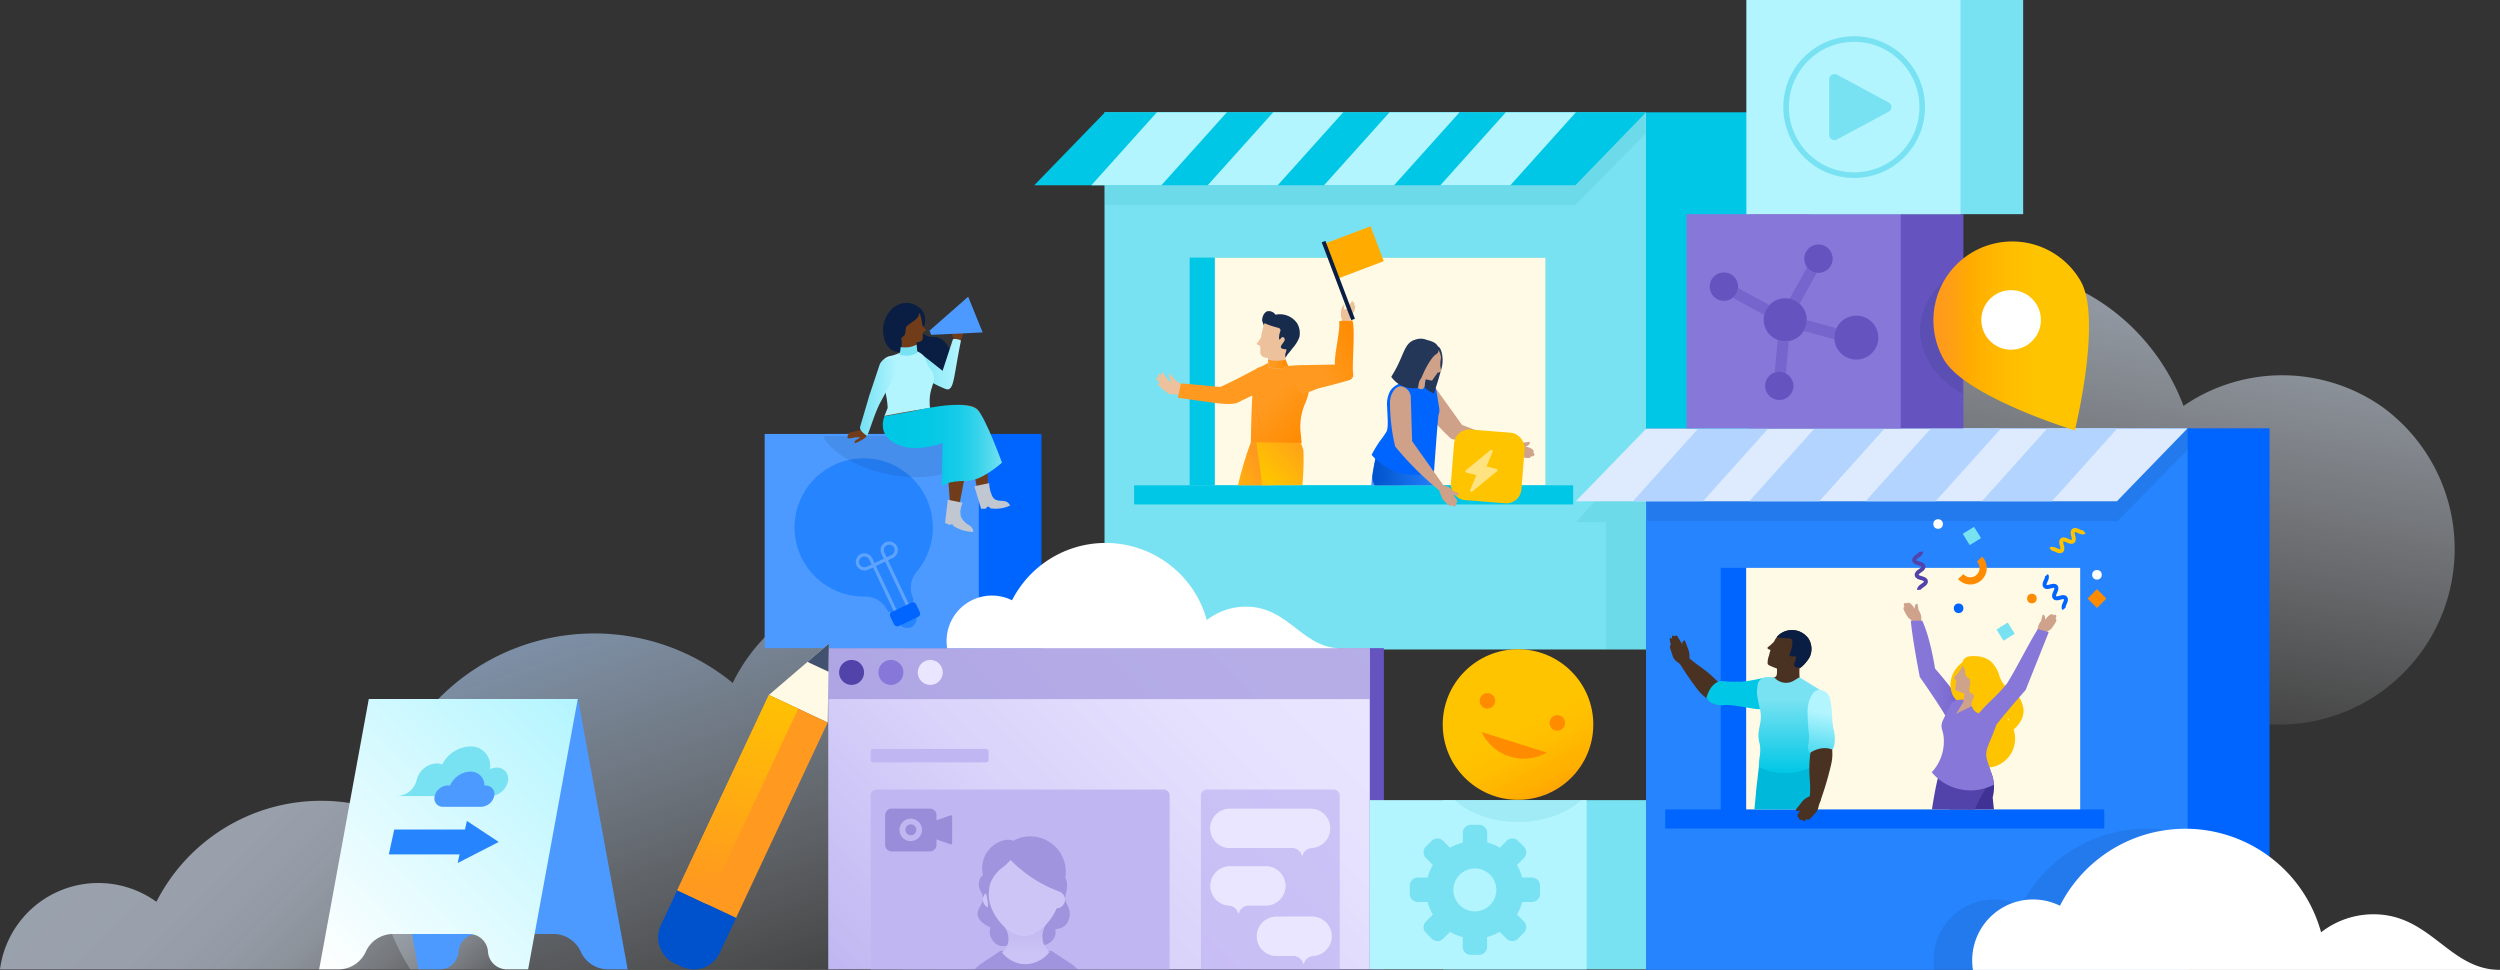 <svg xmlns="http://www.w3.org/2000/svg" xmlns:xlink="http://www.w3.org/1999/xlink" viewBox="0 0 693.06 268.87"><rect x="0" y="0" width="693.06" height="268.87" fill="#333333" stroke="none"/><defs><style>.cls-1,.cls-26,.cls-45,.cls-66,.cls-69,.cls-70,.cls-71,.cls-72{fill:none;}.cls-2,.cls-21{isolation:isolate;}.cls-3{fill:url(#linear-gradient);}.cls-4,.cls-78{fill:#79e2f2;}.cls-5{fill:#0065ff;}.cls-6{fill:#008da6;}.cls-14,.cls-6{opacity:0.1;}.cls-7{fill:#2684ff;}.cls-8{fill:url(#linear-gradient-2);}.cls-21,.cls-9{fill:#6554c0;}.cls-10{fill:url(#linear-gradient-3);}.cls-11,.cls-47{fill:#998dd9;}.cls-11{opacity:0.63;}.cls-12{fill:#fffae5;}.cls-13{fill:#00c7e5;}.cls-14,.cls-27{fill:#091e42;}.cls-15{fill:#deebff;}.cls-16{fill:#b2d4ff;}.cls-17{fill:#8777d9;}.cls-18{fill:#4c9aff;}.cls-19{fill:url(#linear-gradient-4);}.cls-20{fill:#b3f5ff;}.cls-21{opacity:0.5;}.cls-22{fill:url(#linear-gradient-5);}.cls-23{fill:url(#linear-gradient-6);}.cls-24{fill:#ff8b00;}.cls-25{opacity:0.4;}.cls-26{stroke:#b2d4ff;stroke-width:0.89px;}.cls-26,.cls-45,.cls-66,.cls-69,.cls-70,.cls-71,.cls-72{stroke-miterlimit:10;}.cls-28{fill:#713c1a;}.cls-29{fill:url(#linear-gradient-7);}.cls-30{fill:#c1c7d0;}.cls-31{fill:#253858;opacity:0.49;mix-blend-mode:multiply;}.cls-32{fill:url(#linear-gradient-8);}.cls-33{fill:url(#linear-gradient-9);}.cls-34{fill:#cea28b;}.cls-35{fill:url(#linear-gradient-10);}.cls-36{fill:#ffc400;}.cls-37{fill:#403294;}.cls-38,.cls-48{fill:#5243aa;}.cls-39{fill:#4a3222;}.cls-40{fill:url(#linear-gradient-11);}.cls-41{fill:#00b8d9;}.cls-42{fill:url(#linear-gradient-12);}.cls-43,.cls-50{fill:#eae6ff;}.cls-44,.cls-51{fill:#c0b6f2;}.cls-45{stroke:#79e2f2;stroke-width:1.56px;}.cls-46{fill:#fff;}.cls-48,.cls-49,.cls-50{opacity:0.3;}.cls-49{fill:url(#linear-gradient-13);}.cls-51{opacity:0.7;}.cls-52{clip-path:url(#clip-path);}.cls-53{fill:url(#linear-gradient-14);}.cls-54{fill:url(#New_Gradient_Swatch_14);}.cls-55{fill:#cea188;}.cls-56{fill:#243759;}.cls-57{fill:url(#Y400-Y200_5);}.cls-58{fill:url(#Y400-Y200_5-2);}.cls-59{fill:#ecc19c;}.cls-60{fill:url(#linear-gradient-15);}.cls-61{fill:url(#linear-gradient-16);}.cls-62{fill:#172b4d;}.cls-63{fill:url(#linear-gradient-17);}.cls-64{fill:url(#linear-gradient-18);}.cls-65{fill:#ffab00;}.cls-66{stroke:#091e42;stroke-width:1.1px;}.cls-67{fill:url(#linear-gradient-19);}.cls-68{fill:url(#linear-gradient-20);}.cls-69{stroke:#0065ff;}.cls-69,.cls-70,.cls-71{stroke-width:1.11px;}.cls-70{stroke:#ffc400;}.cls-71{stroke:#5243aa;}.cls-72{stroke:#ff8b00;stroke-width:2px;}.cls-73{fill:#ffe380;}.cls-73,.cls-78{fill-rule:evenodd;}.cls-74{fill:#0052cc;}.cls-75{fill:#ff991f;}.cls-76{fill:#42526e;}.cls-77{fill:url(#linear-gradient-21);}</style><linearGradient id="linear-gradient" x1="-442.25" y1="13.45" x2="-382.33" y2="141.6" gradientTransform="translate(966.02 318.11) rotate(35.31)" gradientUnits="userSpaceOnUse"><stop offset="0" stop-color="#deebff" stop-opacity="0.6"/><stop offset="0.13" stop-color="#e2eeff" stop-opacity="0.52"/><stop offset="1" stop-color="#fff" stop-opacity="0"/></linearGradient><linearGradient id="linear-gradient-2" x1="20.14" y1="109.27" x2="80.88" y2="239.18" gradientTransform="translate(166.98 48.46) rotate(5.44)" gradientUnits="userSpaceOnUse"><stop offset="0" stop-color="#b2d4ff" stop-opacity="0.6"/><stop offset="0.13" stop-color="#bcdaff" stop-opacity="0.52"/><stop offset="1" stop-color="#fff" stop-opacity="0"/></linearGradient><linearGradient id="linear-gradient-3" x1="244.88" y1="283.99" x2="364.47" y2="164.4" gradientUnits="userSpaceOnUse"><stop offset="0" stop-color="#c0b6f2"/><stop offset="0.05" stop-color="#c3baf3"/><stop offset="0.4" stop-color="#d9d2fa"/><stop offset="0.73" stop-color="#e6e1fe"/><stop offset="1" stop-color="#eae6ff"/></linearGradient><linearGradient id="linear-gradient-4" x1="35.23" y1="225.45" x2="109.3" y2="299.51" gradientUnits="userSpaceOnUse"><stop offset="0" stop-color="#deebff" stop-opacity="0.6"/><stop offset="0.29" stop-color="#dfebff" stop-opacity="0.59"/><stop offset="0.45" stop-color="#e0ecff" stop-opacity="0.56"/><stop offset="0.58" stop-color="#e3eeff" stop-opacity="0.51"/><stop offset="0.69" stop-color="#e7f1ff" stop-opacity="0.43"/><stop offset="0.79" stop-color="#edf4ff" stop-opacity="0.33"/><stop offset="0.88" stop-color="#f4f8ff" stop-opacity="0.21"/><stop offset="0.97" stop-color="#fbfdff" stop-opacity="0.06"/><stop offset="1" stop-color="#fff" stop-opacity="0"/></linearGradient><linearGradient id="linear-gradient-5" x1="87.66" y1="267.91" x2="160.98" y2="194.59" gradientUnits="userSpaceOnUse"><stop offset="0" stop-color="#fff"/><stop offset="1" stop-color="#b3f5ff"/></linearGradient><linearGradient id="linear-gradient-6" x1="3023.3" y1="81.88" x2="3052.81" y2="52.37" gradientTransform="matrix(-0.95, -0.3, -0.3, 0.95, 3338.16, 1051.41)" gradientUnits="userSpaceOnUse"><stop offset="0" stop-color="#ff991f"/><stop offset="0.09" stop-color="#ff9d18"/><stop offset="0.21" stop-color="#ffa805"/><stop offset="0.23" stop-color="#ffab00"/><stop offset="0.27" stop-color="#ffaf00"/><stop offset="0.5" stop-color="#ffbe00"/><stop offset="0.68" stop-color="#ffc400"/></linearGradient><linearGradient id="linear-gradient-7" x1="251.57" y1="100.96" x2="266.39" y2="100.96" gradientUnits="userSpaceOnUse"><stop offset="0.05" stop-color="#79e2f2"/><stop offset="0.69" stop-color="#9feffb"/><stop offset="1" stop-color="#b3f5ff"/></linearGradient><linearGradient id="linear-gradient-8" x1="238.45" y1="110.11" x2="248.87" y2="110.11" xlink:href="#linear-gradient-7"/><linearGradient id="linear-gradient-9" x1="244.73" y1="123.52" x2="277.77" y2="123.52" gradientUnits="userSpaceOnUse"><stop offset="0.05" stop-color="#00c7e5"/><stop offset="0.34" stop-color="#02c8e5"/><stop offset="0.5" stop-color="#0ac9e6"/><stop offset="0.64" stop-color="#18cce8"/><stop offset="0.75" stop-color="#2cd1ea"/><stop offset="0.85" stop-color="#45d6ec"/><stop offset="0.95" stop-color="#64ddf0"/><stop offset="1" stop-color="#79e2f2"/></linearGradient><linearGradient id="linear-gradient-10" x1="529.72" y1="186.11" x2="544.73" y2="186.11" gradientUnits="userSpaceOnUse"><stop offset="0" stop-color="#8777d9"/><stop offset="0.45" stop-color="#8575d7"/><stop offset="0.7" stop-color="#7d6dd2"/><stop offset="0.89" stop-color="#705fc8"/><stop offset="1" stop-color="#6554c0"/></linearGradient><linearGradient id="linear-gradient-11" x1="3635.59" y1="-98.76" x2="3627.03" y2="-87.88" gradientTransform="matrix(-0.73, -0.69, -0.69, 0.73, 3055.6, 2753.07)" gradientUnits="userSpaceOnUse"><stop offset="0" stop-color="#79e2f2"/><stop offset="0.23" stop-color="#76e1f2"/><stop offset="0.41" stop-color="#6cdff1"/><stop offset="0.57" stop-color="#5cdcef"/><stop offset="0.72" stop-color="#45d6ec"/><stop offset="0.86" stop-color="#28d0e9"/><stop offset="0.99" stop-color="#04c8e5"/><stop offset="1" stop-color="#00c7e5"/></linearGradient><linearGradient id="linear-gradient-12" x1="3390.99" y1="214.37" x2="3390.99" y2="187.74" gradientTransform="matrix(-1, 0, 0, 1, 3887.08, 0)" gradientUnits="userSpaceOnUse"><stop offset="0" stop-color="#00c7e5"/><stop offset="0.77" stop-color="#79e2f2"/></linearGradient><linearGradient id="linear-gradient-13" x1="284.35" y1="266.89" x2="284.35" y2="247.2" gradientUnits="userSpaceOnUse"><stop offset="0.12" stop-color="#eae6ff"/><stop offset="1" stop-color="#998dd9"/></linearGradient><clipPath id="clip-path"><rect class="cls-1" x="310.23" y="51.07" width="117.48" height="83.48" transform="translate(737.94 185.62) rotate(-180)"/></clipPath><linearGradient id="linear-gradient-14" x1="599.76" y1="134.55" x2="599.76" y2="126.67" gradientTransform="translate(-214.94)" gradientUnits="userSpaceOnUse"><stop offset="0" stop-color="#4c9aff"/><stop offset="1" stop-color="#0065ff"/></linearGradient><linearGradient id="New_Gradient_Swatch_14" x1="595.41" y1="130.34" x2="614.45" y2="130.34" gradientTransform="translate(-214.94)" gradientUnits="userSpaceOnUse"><stop offset="0" stop-color="#0052cc"/><stop offset="1" stop-color="#2684ff"/></linearGradient><linearGradient id="Y400-Y200_5" x1="-1658.59" y1="1697.2" x2="-1647.94" y2="1686.55" gradientTransform="matrix(-0.27, 0.96, 0.96, 0.27, -1723.15, 1270.53)" gradientUnits="userSpaceOnUse"><stop offset="0" stop-color="#ff991f"/><stop offset="1" stop-color="#ffc400"/></linearGradient><linearGradient id="Y400-Y200_5-2" x1="-1643.77" y1="2092.58" x2="-1631.97" y2="2080.77" gradientTransform="matrix(-0.04, 1, 1, 0.04, -1798, 1677.78)" xlink:href="#Y400-Y200_5"/><linearGradient id="linear-gradient-15" x1="-1632.51" y1="2071.71" x2="-1622.23" y2="2071.71" gradientTransform="matrix(-0.05, 1, 1, 0.05, -1818.17, 1619.07)" gradientUnits="userSpaceOnUse"><stop offset="0" stop-color="#ff8b00"/><stop offset="0.62" stop-color="#ff991f"/></linearGradient><linearGradient id="linear-gradient-16" x1="-308.94" y1="121.16" x2="-292.37" y2="104.59" gradientTransform="matrix(-1, 0, 0, 1, 53.51, 0)" xlink:href="#linear-gradient-15"/><linearGradient id="linear-gradient-17" x1="-303.7" y1="100.94" x2="-298.02" y2="100.94" gradientTransform="matrix(-1, 0, 0, 1, 53.51, 0)" gradientUnits="userSpaceOnUse"><stop offset="0" stop-color="#ff8b00"/><stop offset="0.7" stop-color="#ff991f"/></linearGradient><linearGradient id="linear-gradient-18" x1="1144.53" y1="514.84" x2="1167.72" y2="514.84" gradientTransform="translate(-891.71 222.84) rotate(-29.58)" gradientUnits="userSpaceOnUse"><stop offset="0.38" stop-color="#ff991f"/><stop offset="1" stop-color="#ff8b00"/></linearGradient><linearGradient id="linear-gradient-19" x1="535.96" y1="93.1" x2="579.11" y2="93.1" gradientTransform="matrix(1, 0, 0, 1, 0, 0)" xlink:href="#linear-gradient-6"/><linearGradient id="linear-gradient-20" x1="5674.44" y1="1162.24" x2="5674.67" y2="1142" gradientTransform="matrix(-0.99, -0.17, -0.17, 0.99, 6292.07, 27.51)" gradientUnits="userSpaceOnUse"><stop offset="0" stop-color="#00c7e5"/><stop offset="1" stop-color="#b3f5ff"/></linearGradient><linearGradient id="linear-gradient-21" x1="1037.41" y1="1026.91" x2="1037.41" y2="966.67" gradientTransform="matrix(0.97, -0.23, 0.23, 0.97, -1034.13, -510.16)" xlink:href="#Y400-Y200_5"/></defs><g class="cls-2"><g id="Layer_2" data-name="Layer 2"><g id="Layer_1-2" data-name="Layer 1"><path class="cls-3" d="M660.55,112.89a48.3,48.3,0,0,0-55.23-.36,59.57,59.57,0,0,0-21.39-27.76,60.57,60.57,0,0,0-95.12,52.4l87.88,50.48a60.48,60.48,0,0,0,14-10.14,47.9,47.9,0,0,0,13.63,14.87,48.69,48.69,0,0,0,56.23-79.49Z"/><rect class="cls-4" x="306.2" y="31.13" width="150.13" height="148.92"/><rect class="cls-5" x="601.69" y="118.74" width="27.48" height="148.65"/><polygon class="cls-6" points="474.43 124.53 455.01 124.53 436.85 144.76 445.22 144.76 445.22 180.05 456.32 180.05 456.32 144.7 474.43 124.53"/><rect class="cls-7" x="456.32" y="118.74" width="150.13" height="150.13"/><path class="cls-8" d="M251.55,162.13a48.7,48.7,0,0,0-48.42,27.2,60.53,60.53,0,0,0-89.39,79.39H232.61c3.07-4.81,2.66-10.34,9.71-9.66a48.68,48.68,0,1,0,9.23-96.93Z"/><rect class="cls-9" x="250.35" y="179.67" width="133.29" height="89.06"/><rect class="cls-10" x="229.61" y="179.67" width="150.13" height="89.06"/><rect class="cls-11" x="229.61" y="179.67" width="150.13" height="14.14"/><rect class="cls-4" x="400.09" y="221.81" width="56.23" height="46.91"/><rect class="cls-5" x="477.03" y="157.42" width="99.66" height="67.73"/><rect class="cls-12" x="484.08" y="157.42" width="92.61" height="67.73"/><rect class="cls-5" x="461.64" y="224.39" width="121.71" height="5.31"/><rect class="cls-13" x="329.8" y="71.42" width="98.68" height="63.12"/><rect class="cls-12" x="336.78" y="71.42" width="91.7" height="63.12"/><rect class="cls-13" x="314.41" y="134.54" width="121.71" height="5.31"/><polygon class="cls-6" points="456.16 31.13 306.36 31.13 306.36 56.85 436.71 56.85 456.16 37.1 456.16 31.13"/><polygon class="cls-14" points="606.45 118.74 456.65 118.74 456.65 144.46 587 144.46 606.45 124.72 606.45 118.74"/><polygon class="cls-15" points="456.46 118.74 606.45 118.74 586.85 138.97 436.85 138.97 456.46 118.74"/><polygon class="cls-16" points="470.84 118.74 490.25 118.74 472.09 138.97 452.68 138.97 470.84 118.74"/><polygon class="cls-16" points="503.08 118.74 522.5 118.74 504.34 138.97 484.93 138.97 503.08 118.74"/><polygon class="cls-16" points="535.33 118.74 554.75 118.74 536.59 138.97 517.17 138.97 535.33 118.74"/><polygon class="cls-16" points="567.58 118.74 587 118.74 568.84 138.97 549.42 138.97 567.58 118.74"/><rect class="cls-13" x="456.32" y="31.13" width="28.99" height="87.61"/><rect class="cls-9" x="484.93" y="59.37" width="59.37" height="59.37"/><rect class="cls-17" x="467.55" y="59.37" width="59.37" height="59.37"/><rect class="cls-5" x="229.35" y="120.3" width="59.37" height="59.37"/><rect class="cls-18" x="211.98" y="120.3" width="59.37" height="59.37"/><rect class="cls-4" x="501.5" width="59.37" height="59.37"/><path class="cls-19" d="M89.05,222a51.22,51.22,0,0,0-45.69,28A27.49,27.49,0,0,0,0,268.72H140.08A51.24,51.24,0,0,0,89.05,222Z"/><rect class="cls-20" x="484.13" width="59.37" height="59.37"/><polygon class="cls-13" points="306.33 31.13 456.32 31.13 436.72 51.36 286.72 51.36 306.33 31.13"/><polygon class="cls-20" points="320.71 31.13 340.12 31.13 321.96 51.36 302.55 51.36 320.71 31.13"/><polygon class="cls-20" points="352.96 31.13 372.37 31.13 354.21 51.36 334.8 51.36 352.96 31.13"/><polygon class="cls-20" points="385.21 31.13 404.62 31.13 386.46 51.36 367.05 51.36 385.21 31.13"/><polygon class="cls-20" points="417.45 31.13 436.87 31.13 418.71 51.36 399.3 51.36 417.45 31.13"/><path class="cls-9" d="M497,105.89a3.94,3.94,0,0,0-4.88-2.65l-.09,0a3.92,3.92,0,1,0,5,2.61Z"/><path class="cls-21" d="M498.87,84.24l4.82-8.62A3.89,3.89,0,0,1,501,74.11l-4.88,8.74A6,6,0,0,1,498.87,84.24Z"/><path class="cls-9" d="M503.69,75.62a3.71,3.71,0,0,0,1.54-.14,3.93,3.93,0,1,0-4.88-2.65,3.8,3.8,0,0,0,.66,1.28A3.89,3.89,0,0,0,503.69,75.62Z"/><path class="cls-21" d="M492,103.28l.09,0a4,4,0,0,1,3,.31l.8-9a6,6,0,0,1-3.06-.31Z"/><path class="cls-21" d="M509.12,91l-8.25-2.25a6,6,0,0,1-.82,3l8.5,2.32A6,6,0,0,1,509.12,91Z"/><path class="cls-9" d="M508.77,95.27a6.09,6.09,0,1,0-.22-1.25A6.07,6.07,0,0,0,508.77,95.27Z"/><path class="cls-21" d="M490.56,84.59l-8.74-4.74a3.9,3.9,0,0,1-1.47,2.7l8.74,4.74A6,6,0,0,1,490.56,84.59Z"/><path class="cls-9" d="M500.05,91.7a6,6,0,0,0,.82-3,6.14,6.14,0,0,0-.24-1.74,6,6,0,0,0-4.5-4.15,5.85,5.85,0,0,0-2.93.12,5.92,5.92,0,0,0-2.64,1.62,6,6,0,0,0-1.47,2.7,6,6,0,0,0,6.76,7.3,6.52,6.52,0,0,0,.74-.16A5.92,5.92,0,0,0,500.05,91.7Z"/><path class="cls-9" d="M481.82,79.85a3.8,3.8,0,0,0-.14-1.49A3.93,3.93,0,1,0,479,83.24a3.78,3.78,0,0,0,1.32-.69A3.9,3.9,0,0,0,481.82,79.85Z"/><path class="cls-14" d="M632.7,258.45a39,39,0,0,0-72.39-7.37A16.88,16.88,0,0,0,536,266.22a16.53,16.53,0,0,0,.21,2.65h97.94Z"/><path class="cls-18" d="M102.26,193.78,116,268.72h5.66a5.24,5.24,0,0,0,5.46-4.89,5.26,5.26,0,0,1,5.47-4.9h21.15a8.27,8.27,0,0,1,7.26,4.9,8.3,8.3,0,0,0,7.26,4.89H174l-13.76-74.94Z"/><path class="cls-1" d="M88.48,268.72h5.66a8.27,8.27,0,0,0,7.26-4.89,8.29,8.29,0,0,1,7.26-4.9h21.16a5.24,5.24,0,0,1,5.46,4.9,5.25,5.25,0,0,0,5.47,4.89h5.66l13.76-74.94H102.24Z"/><path class="cls-22" d="M146.41,268.72h-5.66a5.25,5.25,0,0,1-5.47-4.89,5.24,5.24,0,0,0-5.46-4.9H108.66a8.29,8.29,0,0,0-7.26,4.9,8.27,8.27,0,0,1-7.26,4.89H88.48l13.76-74.94h57.93Z"/><polygon class="cls-7" points="107.79 236.86 127.4 236.86 126.88 239.25 138.26 233.41 129.43 227.58 128.9 229.97 109.29 229.97 107.79 236.86"/><path class="cls-4" d="M140.77,216.74a3.08,3.08,0,0,0-3.09-3.94,4.65,4.65,0,0,0-1.89.43,5.32,5.32,0,0,0-5.48-6.3,9.07,9.07,0,0,0-7.73,5,3.94,3.94,0,0,0-1.53-.29,5.93,5.93,0,0,0-5.51,4.52,5.64,5.64,0,0,1-1.09,2.24h0l0,.09a5.83,5.83,0,0,1-4.35,2.19h16.64c.2,0,.41,0,.62,0s.43,0,.64,0h8.3A5.23,5.23,0,0,0,140.77,216.74Z"/><path class="cls-18" d="M134.71,217.77a3.11,3.11,0,0,0-.43,0,3.72,3.72,0,0,0-3.92-3.84,5.49,5.49,0,0,0-2,.38,6.64,6.64,0,0,0-3.62,3.5,3.2,3.2,0,0,0-.63-.07,3.87,3.87,0,0,0-3.59,2.92v0a2.31,2.31,0,0,0,2.31,3h10.59a3.88,3.88,0,0,0,3.6-3,1.62,1.62,0,0,0,0-.19A2.29,2.29,0,0,0,134.71,217.77Z"/><circle class="cls-23" cx="420.83" cy="200.86" r="20.87"/><circle class="cls-24" cx="431.74" cy="200.42" r="2.15"/><circle class="cls-24" cx="412.35" cy="194.29" r="2.15"/><path class="cls-24" d="M418.53,209.71a13,13,0,0,1-7.81-6.78l18.1,5.71A13,13,0,0,1,418.53,209.71Z"/><circle class="cls-7" cx="251.48" cy="171.48" r="2.63"/><path class="cls-7" d="M256.75,138a19.16,19.16,0,1,0-17.07,27.37A6.85,6.85,0,0,1,246,169.2h0a.91.91,0,0,0,1.22.44l5.49-2.6a.93.93,0,0,0,.43-1.23h0a6.84,6.84,0,0,1,1-7.32A19.17,19.17,0,0,0,256.75,138Z"/><rect class="cls-5" x="246.94" y="168.13" width="7.91" height="4.38" rx="0.92" transform="translate(-48.78 123.9) rotate(-25.37)"/><g class="cls-25"><path class="cls-26" d="M251.52,167.6l-6.76-14.27a1.94,1.94,0,0,1,.92-2.59h0a2,2,0,0,1,2.6.92h0a2,2,0,0,1-.92,2.6l-6.9,3.27a2,2,0,0,1-2.6-.93h0a2,2,0,0,1,.93-2.59h0a2,2,0,0,1,2.6.92l6.76,14.27"/></g><path class="cls-14" d="M266.12,121a6.4,6.4,0,0,1,1.45,5.17c-1.17,5.28-11,7.59-22,5.16-8.62-1.9-15.39-6.16-17.35-10.45"/><path class="cls-27" d="M255.9,86.42c2.21,3.84-2.66,10.94-6.45,11.15a4.39,4.39,0,0,1-2.18-.49,5.24,5.24,0,0,1-2.2-3.48,8.27,8.27,0,0,1,2.08-7.85A6,6,0,0,1,250.76,84,5.6,5.6,0,0,1,255.9,86.42Z"/><path class="cls-28" d="M239,119.09a12.16,12.16,0,0,1-1.6.41c-.52.1-1,.27-1.54.37,0,0-.53.11-.52.23s.06.06.05.09-.18,0-.26.06a.09.09,0,0,0,0,.07c0,.08.11.11.1.17s0,0-.12.1-.15.1-.15.16.15.1.15.19-.21.13-.23.26.11.21.15.23c.35.28,1.18-.06,2.11-.18a5.65,5.65,0,0,1,1.29,0,3.94,3.94,0,0,1-.8.58,1.41,1.41,0,0,0-.6.45.47.47,0,0,0-.12.35.46.46,0,0,0,.09.23,8.36,8.36,0,0,0,1.27-.55c1-.52,2.06-1.09,2.06-1.83S239.18,119.19,239,119.09Z"/><path class="cls-27" d="M254.53,97.54l-2.43,1-2.64-6.12,4.8-2.08a5.58,5.58,0,0,0,2,2.4c1.53,1,2.68.45,4,.94,3,1.12,5.27,6.92,2.95,10a4.79,4.79,0,0,1-4.57,1.84C256,105,253.89,101.69,254.53,97.54Z"/><path class="cls-28" d="M264,91.41h2.84a0,0,0,0,1,0,0v2.84a0,0,0,0,1,0,0h-1.34A1.51,1.51,0,0,1,264,92.75V91.41A0,0,0,0,1,264,91.41Z" transform="translate(40.26 -75.59) rotate(17.52)"/><path class="cls-29" d="M251.62,101.52c1.95,1.47,3.64,2.61,4.94,3.45a30.26,30.26,0,0,0,3.76,2.07c1.46.67,2.18,1,2.59.89,1.36-.39,1.51-2.89,2.72-9.5.31-1.7.58-3.08.75-3.92.07-.38-2.33-.82-2.25-.33l-2.82,8.61-5.91-4.67a4.33,4.33,0,0,0-1.13-.08,3.11,3.11,0,0,0-1.93.79A3.16,3.16,0,0,0,251.62,101.52Z"/><path class="cls-20" d="M258.79,104c-.29-1.43-1-1.23-1.94-3.62a5.1,5.1,0,0,0-1.09-2,4.1,4.1,0,0,0-1.6-1l-3.39-.11c-.48.21-1.1.46-1.83.75a11.24,11.24,0,0,1-2.15.68h-.06a3.64,3.64,0,0,0-1.81,1,3.16,3.16,0,0,0-1,1.82h0a9.41,9.41,0,0,0,.87,5.15,20.54,20.54,0,0,1,1.29,6.44l-.92,2.27,13.47,1.69c-1.29-4.46-1-7.43-.38-9.36C259.08,105.09,259,104.83,258.79,104Z"/><path class="cls-28" d="M254.29,97.3a6.49,6.49,0,0,1-2.11.73,6.33,6.33,0,0,1-2.63-.11,5,5,0,0,0,.37-1.42,25.69,25.69,0,0,0,0-2.7c1.4,0,2.71.84,4.11.8Z"/><path class="cls-28" d="M254.89,86.61a13.11,13.11,0,0,1,.44,1.41,13.6,13.6,0,0,1,.35,2c0,.1.15.28.28.49.42.64.85,1,.73,1.18,0,0-.5.2-.59.27-.57.44-.06,1.57-.42,2.24-.77,1.42-5.7.59-5.8-.38,0-.42.89-.51,1.06-1.39.06-.33.18-1.64.26-1.77a1,1,0,0,1,.15-.21A22.28,22.28,0,0,1,253.26,89a4.17,4.17,0,0,0,1.19-1.11A3,3,0,0,0,254.89,86.61Z"/><path class="cls-28" d="M246,120.35a6.1,6.1,0,0,0,3.11,2.21,6.41,6.41,0,0,0,3.83,0l14.58-4.39c.11,1.2.28,2.49.52,3.86s.56,2.72,1,4.36c.28,1.12,1.38,7,1.8,8.74,1.1-.2,1.48.52,2.64.26.51-.11,0-.48.5-.6-.41-2.19.11-10.1-.66-13.73-1.36-6.39-1.67-7-2.27-7.58-1.59-1.53-4-1.79-15.6,0-4.16.67-7.64,1.31-10.18,1.8a4.66,4.66,0,0,0-.35,1.33A5.33,5.33,0,0,0,246,120.35Z"/><path class="cls-28" d="M252.89,122.61c1.74.15,3.62.24,5.62.23,1.27,0,2.48,0,3.64-.12l.93,0c-.1.47-.19,1-.28,1.53,0,0-.15.91-.25,1.76-.14,1.17.55,9.75.85,14.11.39.23.11.31.81.49.92.24,1.17-.43,1.68-.49.91-4.18,2.44-12.83,3.35-17l.17-3.13a3.49,3.49,0,0,0-1.72-2.64,4.26,4.26,0,0,0-2.22-.51Z"/><path class="cls-30" d="M262.74,138.54,262,145l1.33.52a.66.66,0,0,1,.51-.16.67.67,0,0,1,.53.51c.33.19.72.41,1.18.62a11,11,0,0,0,1.58.58,11.35,11.35,0,0,0,2.67.39,2.1,2.1,0,0,0-.2-.89,2.8,2.8,0,0,0-1-1,5.49,5.49,0,0,1-2.15-2.18,3.06,3.06,0,0,1-.19-1,5.79,5.79,0,0,1,.62-3Z"/><path class="cls-30" d="M270.12,134.79l1.86,6.26,1.43-.05a.59.59,0,0,1,.33-.51.61.61,0,0,1,.76.43,9.85,9.85,0,0,0,3,0,10.24,10.24,0,0,0,2.53-.76,2.06,2.06,0,0,0-.46-.67c-1.12-1.12-2.85-.21-4-1.26a3.09,3.09,0,0,1-.74-1.29,9.33,9.33,0,0,1-.61-3Z"/><path class="cls-31" d="M264,117.55l-9,4.1c-.45.38-.91.71-1.36,1,1.41.1,2.9.17,4.48.17A17.45,17.45,0,0,0,264,117.55Z"/><path class="cls-32" d="M243.78,101.32,241,109.65l-2.58,8.75a1.71,1.71,0,0,0,.35,1.06,6.08,6.08,0,0,0,1.63,1.37c1.17-2.79,2.16-6.48,3.76-9.46l4.15-7.7a2.8,2.8,0,0,0-.12-3.43,2.59,2.59,0,0,0-1-.7A2.69,2.69,0,0,0,243.78,101.32Z"/><path class="cls-4" d="M252,96.24a9,9,0,0,1-2.35,0v.3a7.56,7.56,0,0,1-.31,1.76,6.56,6.56,0,0,0,2.91.25,5.35,5.35,0,0,0,2.09-.82c-.09-.73-.18-1.46-.26-2.19A6.66,6.66,0,0,1,252,96.24Z"/><polygon class="cls-18" points="272.41 92.15 258.15 92.83 257.68 91.67 268.4 82.25 272.41 92.15"/><path class="cls-33" d="M261.15,134.84c1.29-1.22,3.5-1.44,7.36-1.58s9.26-5,9.26-5-4.51-12.44-6.8-14.7c-3.29-3.24-18.08.46-18.08.46l-7.7,1.39s-2.79,6.19,5.32,8.41c4.73,1.3,10.8-1,10.8-1S261.15,127,261.15,134.84Z"/><path class="cls-34" d="M531.74,173.38,529,171.22a12.82,12.82,0,0,1-1-1.69c-.23-.45-.39-.83-.24-1.17a.82.82,0,0,1,.24-.29.52.52,0,0,1-.21-.5.5.5,0,0,1,.35-.42.48.48,0,0,1,.5.17.52.52,0,0,1,.28-.23c.47-.15,1.21.53,1.86,1.68,0-.71.16-1.26.5-1.36a.44.44,0,0,1,.3,0l.3,1.75a3.93,3.93,0,0,1,.54,1,3.82,3.82,0,0,1,.19,1.88Z"/><path class="cls-35" d="M544.73,196.09a106.39,106.39,0,0,0-8.29-10.74s-1.25-8.37-3.55-13.29c-.77,0-2.2,0-3.17,0,.56,6,2.5,15.63,2.5,15.63s5.65,8,8.09,12.43Z"/><circle class="cls-36" cx="550.59" cy="204.78" r="8.05"/><path class="cls-37" d="M552.77,224.39c-.12-1.12-.24-2.24-.35-3.35a10.49,10.49,0,0,0,.26-4.25,8.18,8.18,0,0,0-1.43-3.88c-2.27-2.71-8.63-2.79-11.07.05-2,2.34-1.4,6.26.06,11.43Z"/><path class="cls-38" d="M535.58,224.39c.11-.76.22-1.4.34-2.13,1.7-10.22,3.15-12.78,5.42-13.8a7.2,7.2,0,0,1,5.54.18,8.1,8.1,0,0,1,4.32,7c.09,2.06-.75,2.56-3.6,8.29-.16.32-.11.2-.25.51Z"/><path class="cls-36" d="M544.51,183.3a8.21,8.21,0,0,0-3.46,4.42,7,7,0,0,0,.18,4.74,5.24,5.24,0,0,0,1.15,1.62,3.71,3.71,0,0,0,1.55,1c2.29.31,5.55-8.06,4.46-11.55a1.83,1.83,0,0,0-.84-1.18C546.6,181.84,545.28,182.76,544.51,183.3Z"/><path class="cls-17" d="M552.86,217.47a14,14,0,0,1-17.34-3.39,11.5,11.5,0,0,0,1.75-2.38,12.72,12.72,0,0,0,1.54-7.59c-.24-1.8-.74-2.09-.52-3.41.1-.6.25-.85,1.56-3.56,1-2,1-2.12,1.24-2.35s1.34-1.17,4.72-.74a18,18,0,0,1,8.61,3.77,55.76,55.76,0,0,1-2,5.82c-1.21,3.05-2,4.29-1.74,6.28a24.17,24.17,0,0,0,1,3.14A36,36,0,0,1,552.86,217.47Z"/><path class="cls-34" d="M541.75,188a1.39,1.39,0,0,0,.26.36,4.55,4.55,0,0,0,.35.37c-.06.28-.11.57-.16.88a14.94,14.94,0,0,0-.16,1.66,11,11,0,0,0,1.62.67,8.65,8.65,0,0,0,3.1.55,5.81,5.81,0,0,0,2.13-.35,4.63,4.63,0,0,0-2.48-8.87,3.92,3.92,0,0,0-2.38,1.39c-.33.47-.22.55-.78,1.34-.13.19-.3.43-.55.73C542.09,187.41,541.67,187.67,541.75,188Z"/><path class="cls-34" d="M549.58,190.37a5,5,0,0,0-1,4.57c-.87.37-1.74.76-2.63,1.17-1.28.59-2.51,1.2-3.69,1.8.67-1.08,1.34-2.17,2-3.26.07-.4.13-.81.18-1.24.11-.88.18-1.73.22-2.53Z"/><path class="cls-36" d="M545,187.3c.33.66.63.44,1,1,.7,1.26-.52,2.39.13,3.55.32.55.8.32,1,.84.34.78-.6,1.34-.56,2.55a2.92,2.92,0,0,0,1.39,2.26,3,3,0,0,0,2.22.32c2-.23,1.24,3.22,3.29,3,.21.67,3.27-2.24,3.4-1.36a15.07,15.07,0,0,1,.11,3.73c.17-.11,4.15-2.56,4-6.41a8.13,8.13,0,0,0-2.19-4.66c-1.24-1.14-2.17-1-3.29-2.45a6.87,6.87,0,0,1-1.3-2.61,8.92,8.92,0,0,0-2.24-3.65,6.59,6.59,0,0,0-4-1.48c-.92-.07-2.68-.22-3.51.83a2,2,0,0,0-.45,1.57,2.19,2.19,0,0,0,.32.56C545,185.83,544.59,186.45,545,187.3Z"/><path class="cls-34" d="M565.69,176.42l2.87-2a12.92,12.92,0,0,0,1.14-1.61c.26-.43.45-.8.32-1.15a.71.71,0,0,0-.22-.31.53.53,0,0,0,.25-.49.5.5,0,0,0-.32-.44.51.51,0,0,0-.51.14.62.62,0,0,0-.27-.25c-.46-.18-1.24.45-2,1.55.1-.71-.08-1.27-.41-1.4a.46.46,0,0,0-.29,0l-.42,1.72a4,4,0,0,0-.61.94,3.91,3.91,0,0,0-.32,1.86Z"/><path class="cls-17" d="M547.86,198.65c3.11-4,5.45-5.26,8.56-9.23,2.88-4.61,5.65-10.46,8.53-15.07.72.38,2.32.56,3,.93-1.75,4.35-6.39,16-6.39,16s-6.38,7.15-9.35,11.26Z"/><path class="cls-39" d="M491.41,187.82a5.2,5.2,0,0,0,2.87,3.53,5,5,0,0,0,5.17-.83,14.37,14.37,0,0,1-.61-4.58,13.7,13.7,0,0,1,.59-3.62l-6.9,1.7a15.65,15.65,0,0,1,.1,2.12c0,.9-.12,1.24-.38,1.45A1.18,1.18,0,0,1,491.41,187.82Z"/><path class="cls-39" d="M467.73,180.88l-2.65-4.37a.47.47,0,0,0-.83-.12.61.61,0,0,0-.58-.16c-.26.08-.13.53-.11.82-.11,0-.45-.25-.6-.15s0,1.17.25,1.62c-.06,0-.12.4-.25.61s.15.88.17.92c.45,1.42.65,2,.65,2a3.28,3.28,0,0,0,1.13,1.42,4.49,4.49,0,0,0,.82.55c.51.54.93.69,1.87-.23C467.64,182.8,467.68,181.84,467.73,180.88Z"/><path class="cls-39" d="M476.68,189.49a29.53,29.53,0,0,0-3-2.88c-2.09-1.75-3.38-2.36-5.59-4.34-.84-.76-1.48-1.43-1.87-1.85-.39.84-.77,1.68-1.16,2.53a83.42,83.42,0,0,0,5.53,8.18,11.79,11.79,0,0,0,2.21,2.21c1,.76,3.66,2.77,5.17,1.81S477.33,189.4,476.68,189.49Z"/><path class="cls-40" d="M473.07,193.4a4.33,4.33,0,0,0,1.19,1.32,5.89,5.89,0,0,0,3.93.71c2.64-.14,8.09,1.28,9.72,1.18l3-8.8a19.6,19.6,0,0,0-3.28.39c-4.83,1-5,.75-6.54.79-3.12.08-3.6-.5-4.88.06C474.46,189.83,473.55,191.79,473.07,193.4Z"/><path class="cls-41" d="M486.37,224.39q.5-6.06,1.22-11.75l14.32.13c.41,3.61.79,7.28,1.15,11v.64Z"/><path class="cls-42" d="M489.93,187.75c.74,0,1.38,0,1.92,0a4.25,4.25,0,0,0,5.49.92l1.5-.92,6.25,3.84c-.13,1-.33,2.47-.58,4.22-.54,3.85-.78,5.79-1.13,7.37a55.1,55.1,0,0,0-1.12,5.49,38,38,0,0,0-.35,4.08,16.22,16.22,0,0,1-14.32-.13,21.74,21.74,0,0,1,.22-2.77,14.89,14.89,0,0,0,.17-1.79,8.26,8.26,0,0,0-.26-2.28c-.89-3.76,1.07-5.12.19-9.19a29.34,29.34,0,0,1-.76-3.71,8.9,8.9,0,0,1,.08-2.77A2.47,2.47,0,0,1,489.93,187.75Z"/><path class="cls-39" d="M468.31,182.83l.05-.75a4.9,4.9,0,0,0-.29-1.93l-1-2.66h0a1.07,1.07,0,0,0-.71,1.27l.26,1.08-.87,3.44,1.52.9h0A1.5,1.5,0,0,0,468.31,182.83Z"/><path class="cls-39" d="M493.3,185.63c-2.82-1.13-3.11-1.21-3.27-1.63a5.88,5.88,0,0,1,.37-2.25c.16-.65.31-1.19.43-1.57-.21-.05-.79-.21-.83-.5s.24-.36.59-.65a10.94,10.94,0,0,0,1.22-1.16l.14-.3a6,6,0,0,1,1.12-1.48,5.76,5.76,0,0,1,2.71-1.31,5.6,5.6,0,0,1,5.63,2.36,5.38,5.38,0,0,1,.29,5,10.88,10.88,0,0,1-2.26,2.76l0,0a.88.88,0,0,0-.17.16,2.16,2.16,0,0,1-1.1.31c-.68,0-.72-.16-1.11-.11-.7.07-.83.68-1.45.93S494.72,186.19,493.3,185.63Z"/><path class="cls-27" d="M499.44,184.86a10.88,10.88,0,0,0,2.26-2.76,5.38,5.38,0,0,0-.29-5,5.6,5.6,0,0,0-5.63-2.36,5.76,5.76,0,0,0-2.71,1.31,4.55,4.55,0,0,0-.52.57,8.22,8.22,0,0,0,1.28.21c2.09.22,2.49,0,2.83.38s.26,1.41,0,2.53a8.75,8.75,0,0,1-.65,1.87l.78.45c.4-.14.83-.23,1,0,.45.45-.78,1.91-.27,2.64.38.55,1.53.35,1.68.33a.88.88,0,0,1,.17-.16Z"/><circle class="cls-38" cx="236.08" cy="186.41" r="3.47"/><circle class="cls-17" cx="246.98" cy="186.41" r="3.47"/><circle class="cls-43" cx="257.89" cy="186.41" r="3.47"/><rect class="cls-44" x="241.37" y="207.63" width="32.68" height="3.72" rx="0.59"/><path class="cls-4" d="M509.24,20.69l14.34,7.71a1.46,1.46,0,0,1,0,2.57l-14.34,7.71a1.47,1.47,0,0,1-2.16-1.29V22A1.47,1.47,0,0,1,509.24,20.69Z"/><circle class="cls-45" cx="514.02" cy="29.69" r="18.87"/><path class="cls-46" d="M345.4,168.18a17.57,17.57,0,0,0-10.84,3.72,29.11,29.11,0,0,0-54-5.49,12.57,12.57,0,0,0-18.14,11.29,12.78,12.78,0,0,0,.15,2h109C361,179.67,357.26,168.18,345.4,168.18Z"/><path class="cls-44" d="M252.52,227a3.1,3.1,0,1,0,3.1,3.09A3.09,3.09,0,0,0,252.52,227Zm0,4.62a1.53,1.53,0,1,1,1.53-1.53A1.53,1.53,0,0,1,252.52,231.57Z"/><path class="cls-44" d="M324.24,268.72V220.57a1.69,1.69,0,0,0-1.69-1.69H243.06a1.69,1.69,0,0,0-1.69,1.69v48.15ZM264,233.7a.37.37,0,0,1-.49.35l-3.84-1.37v1.49a1.83,1.83,0,0,1-1.83,1.83H247.21a1.83,1.83,0,0,1-1.84-1.83v-8.25a1.84,1.84,0,0,1,1.84-1.84h10.61a1.83,1.83,0,0,1,1.83,1.84v1.41l3.84-1.37a.36.36,0,0,1,.49.34Z"/><path class="cls-47" d="M252.52,228.51a1.53,1.53,0,1,0,1.53,1.53A1.54,1.54,0,0,0,252.52,228.51Z"/><path class="cls-47" d="M263.49,226l-3.84,1.37v-1.41a1.83,1.83,0,0,0-1.83-1.84H247.21a1.84,1.84,0,0,0-1.84,1.84v8.25a1.83,1.83,0,0,0,1.84,1.83h10.61a1.83,1.83,0,0,0,1.83-1.83v-1.49l3.84,1.37a.37.37,0,0,0,.49-.35v-7.4A.36.36,0,0,0,263.49,226Zm-11,7.18a3.1,3.1,0,1,1,3.1-3.1A3.09,3.09,0,0,1,252.52,233.14Z"/><path class="cls-48" d="M296.92,267.18l-5.24-3.46a.63.63,0,0,0-.37-.12l-.75,0c.13.13.24.25.34.33a8.7,8.7,0,0,1-7.12,3.37,8.44,8.44,0,0,1-6-3.26,5.45,5.45,0,0,0,.46-.44l-.69,0a.63.63,0,0,0-.37.12L272,267.18a9.77,9.77,0,0,0-1.79,1.54h28.53A9.77,9.77,0,0,0,296.92,267.18Z"/><path class="cls-49" d="M290.56,263.56a6.17,6.17,0,0,1-1-1.56,5.5,5.5,0,0,1-.34-.92,6.2,6.2,0,0,1,.85-4.78h0c-1.86,2-4.13,3.36-6.12,3.36a8.71,8.71,0,0,1-5.61-2.79,5.3,5.3,0,0,1,1.2,4.32,5.12,5.12,0,0,1-.32,1,5,5,0,0,1-.9,1.39,5.45,5.45,0,0,1-.46.44,8.44,8.44,0,0,0,6,3.26,8.7,8.7,0,0,0,7.12-3.37C290.8,263.81,290.69,263.69,290.56,263.56Z"/><path class="cls-50" d="M273.88,251.6a12.26,12.26,0,0,0-.56-4,2.38,2.38,0,0,0-.81,1.48,2.09,2.09,0,0,0,0,.34s0,0,0,.06A2.42,2.42,0,0,0,273.88,251.6Z"/><path class="cls-50" d="M292.91,251.82a2.41,2.41,0,0,0,.74-4.68,12.17,12.17,0,0,1,0,1.35A9.82,9.82,0,0,1,292.91,251.82Z"/><path class="cls-50" d="M293.68,248.49a12.17,12.17,0,0,0,0-1.35h0a36.62,36.62,0,0,1-13.5-8.75,17.09,17.09,0,0,1-2.12,2,10.11,10.11,0,0,0-3.21,3.77,8.09,8.09,0,0,0-.36.94,11.87,11.87,0,0,0-.36,3.39,10.46,10.46,0,0,0,1.08,4,15.26,15.26,0,0,0,3.11,4.33,8.71,8.71,0,0,0,5.61,2.79c2,0,4.26-1.37,6.12-3.36a15,15,0,0,0,2.89-4.48A9.82,9.82,0,0,0,293.68,248.49Z"/><path class="cls-48" d="M296.42,252.25c-.35-1.41-1.36-2.38-1.1-3.94a9.71,9.71,0,0,0,.5-3.3,4.15,4.15,0,0,0-.5-1.73h0a10.43,10.43,0,0,0,.14-1.58,9.83,9.83,0,0,0-12.71-9.4,9.35,9.35,0,0,0-1.84.79,3.75,3.75,0,0,0-.62-.19,4.86,4.86,0,0,0-2.12.07,8.14,8.14,0,0,0-5.54,5.37,7.92,7.92,0,0,0-.11,4.22,2.63,2.63,0,0,0-.8,1,3.91,3.91,0,0,0-.37,1.61c0,1.47.75,2,1.06,3.14a2.87,2.87,0,0,1,.1.75,2.38,2.38,0,0,1,.81-1.48,12.26,12.26,0,0,1,.56,4,2.42,2.42,0,0,1-1.4-2.14c-.23,1.55-1.7,2.65-1.43,4.29.16,1,.92,2.18,3.53,3.37a4.12,4.12,0,0,0,0,2.46,4.61,4.61,0,0,0,1.68,2.2,3.56,3.56,0,0,0,2.91.39,5.12,5.12,0,0,0,.32-1,5.3,5.3,0,0,0-1.2-4.32,15.26,15.26,0,0,1-3.11-4.33,10.46,10.46,0,0,1-1.08-4,11.87,11.87,0,0,1,.36-3.39,8.09,8.09,0,0,1,.36-.94,10.11,10.11,0,0,1,3.21-3.77,17.09,17.09,0,0,0,2.12-2,36.62,36.62,0,0,0,13.5,8.75h0a2.41,2.41,0,0,1-.74,4.68A15,15,0,0,1,290,256.3h0a6.2,6.2,0,0,0-.85,4.78,5.5,5.5,0,0,0,.34.92,4.28,4.28,0,0,0,2.77-2,3.85,3.85,0,0,0,.29-2.45,4.05,4.05,0,0,0,2.75-1A4.57,4.57,0,0,0,296.42,252.25Z"/><path class="cls-51" d="M369.71,218.88h-35.1a1.69,1.69,0,0,0-1.68,1.69v48.15H371.4V220.57A1.69,1.69,0,0,0,369.71,218.88Zm-28.54,5.32h22.15a5.43,5.43,0,0,1,1.45,10.67l-.25.07a6.5,6.5,0,0,1-.9.12h0a2.9,2.9,0,0,0-1.33.46l-.06,0a2.75,2.75,0,0,0-1,1.28l-.2.51-.21-.51a2.78,2.78,0,0,0-2.57-1.75h-6.82l-.38,0h-9.81a5.44,5.44,0,1,1,0-10.87Zm2.44,28.61-.21.51-.2-.51a2.77,2.77,0,0,0-1-1.28l-.06,0a2.81,2.81,0,0,0-1.33-.47h0a5.27,5.27,0,0,1-.9-.12l-.25-.06A5.44,5.44,0,0,1,341,240.16h9.9a5.44,5.44,0,0,1,0,10.88l-4.75,0A2.77,2.77,0,0,0,343.61,252.81Zm21.57,12-.25.06a5.27,5.27,0,0,1-.9.13h0a2.83,2.83,0,0,0-1.33.46l-.06,0a2.69,2.69,0,0,0-1,1.28l-.2.51-.21-.51a2.77,2.77,0,0,0-2.57-1.75l-4.75,0a5.44,5.44,0,0,1,0-10.88h9.89a5.44,5.44,0,0,1,1.45,10.68Z"/><path class="cls-43" d="M341.17,235.07H351l.38,0h6.82a2.78,2.78,0,0,1,2.57,1.75l.21.51.2-.51a2.75,2.75,0,0,1,1-1.28l.06,0a2.9,2.9,0,0,1,1.33-.46h0a6.5,6.5,0,0,0,.9-.12l.25-.07a5.43,5.43,0,0,0-1.45-10.67H341.17a5.44,5.44,0,1,0,0,10.87Z"/><path class="cls-43" d="M356.37,245.6a5.44,5.44,0,0,0-5.44-5.44H341a5.44,5.44,0,0,0-1.44,10.68l.25.06a5.27,5.27,0,0,0,.9.12h0a2.81,2.81,0,0,1,1.33.47l.06,0a2.77,2.77,0,0,1,1,1.28l.2.51.21-.51a2.77,2.77,0,0,1,2.57-1.75l4.75,0A5.45,5.45,0,0,0,356.37,245.6Z"/><path class="cls-43" d="M363.73,254.14h-9.89a5.44,5.44,0,0,0,0,10.88l4.75,0a2.77,2.77,0,0,1,2.57,1.75l.21.51.2-.51a2.69,2.69,0,0,1,1-1.28l.06,0A2.83,2.83,0,0,1,364,265h0a5.27,5.27,0,0,0,.9-.13l.25-.06a5.44,5.44,0,0,0-1.45-10.68Z"/><path class="cls-14" d="M544.08,109.22c-7.16-4-11.79-10.39-11.79-17.55s4.63-13.52,11.79-17.56Z"/><g class="cls-52"><path class="cls-53" d="M389.4,134.55a6.11,6.11,0,0,0-1-3.66c-.76-1.2-2.5-3.19-7-4.22a52.14,52.14,0,0,0-1,5.37c-.11.85-.18,1.58-.24,2.51Z"/><path class="cls-54" d="M381.1,134.55a4.77,4.77,0,0,1-.62-2.51c0-.33.13-1,.36-2.2s.43-2.31.58-3a39.22,39.22,0,0,0,11.88-.71c2,2.6,4.11,5.4,6.21,8.41Z"/><path class="cls-55" d="M419.48,123.13l-.54,1.76a87.7,87.7,0,0,1-10-1.56c-2.38-.51-4.6-1.1-6.66-1.72a48.43,48.43,0,0,1-3.91-3.93,50,50,0,0,1-4.25-5.53,4.74,4.74,0,0,1-.52-1.06c-.06-.17-1-3,.55-4.09a3.2,3.2,0,0,1,3.88.65l7.29,10.17Z"/><path class="cls-5" d="M380.24,126.1a16.07,16.07,0,0,0,9.12,5.27,15.8,15.8,0,0,0,8.19-.69c.8-11.24,1.16-15.43,1.27-15.75a3.33,3.33,0,0,0,.19-.8c.08-.6,0-.88-.48-3.86-.36-2.19-.36-2.32-.53-2.61-.46-.81-2.07-1.8-4.32-2-.58-.07-6.2-.62-8.31,2.78a7.86,7.86,0,0,0-.81,4.54c0,1.36.42,5.36-.12,6.53a22.22,22.22,0,0,1-1.88,2.72A37.16,37.16,0,0,0,380.24,126.1Z"/><path class="cls-56" d="M399.78,98.22a9.07,9.07,0,0,1-.34,4.56c-.47,1.73-1.09,3.86-1.93,6.28a7.12,7.12,0,0,1-3.83-3.45c-1.87-4.14,2.09-8.49,3.67-9.41A1.54,1.54,0,0,1,398.5,96C399.33,96.19,399.61,97.47,399.78,98.22Z"/><path class="cls-55" d="M399.47,103.05a1.23,1.23,0,0,1-.42.15,3.93,3.93,0,0,1-.5.11L397,105.5a10.9,10.9,0,0,1-1.29-.24,8.38,8.38,0,0,1-2.88-1.28,5.59,5.59,0,0,1-1.57-1.48,4.63,4.63,0,0,1,7-6,3.83,3.83,0,0,1,1.2,2.49,2.6,2.6,0,0,1,0,.28,4.23,4.23,0,0,1-.07.53,5.77,5.77,0,0,0,0,2.23C399.44,102.54,399.64,102.89,399.47,103.05Z"/><path class="cls-55" d="M391.11,101a5.08,5.08,0,0,1-.32,4.69,5.69,5.69,0,0,0,2.19,1.87c.52.25,1,.49,1.48.24a1.45,1.45,0,0,0,.55-1.16c0-.38.09-.8.18-1.24a13.28,13.28,0,0,1,.41-1.5Z"/><path class="cls-56" d="M394.24,104.3c-.59,1.46-.75.54-1.12,3.21a7.4,7.4,0,0,1-4.65-.64,7.22,7.22,0,0,1-2.78-2.43c3.71-5.8,3.32-9.22,6.56-10.25a4.45,4.45,0,0,1,3.34.06c.9.22,2.62.65,3.08,1.91a2,2,0,0,1-.08,1.64,1.35,1.35,0,0,1-.48.42C397.18,98.74,395.46,101.32,394.24,104.3Z"/><path class="cls-34" d="M417.87,124.35l3.11,2.07a12.55,12.55,0,0,0,2,.51c.54.09,1,.13,1.29-.14a.89.89,0,0,0,.22-.34.55.55,0,0,0,.58,0,.54.54,0,0,0,.31-.49.52.52,0,0,0-.34-.45.61.61,0,0,0,.14-.37c0-.53-.94-1.07-2.33-1.36.75-.17,1.24-.57,1.24-1a.65.65,0,0,0-.11-.3l-1.89.27a4.21,4.21,0,0,0-1.18-.24,4.15,4.15,0,0,0-2,.42Z"/><path class="cls-57" d="M351.65,134.54c1.27-3,2.18-5.17,2.59-6.09a5.5,5.5,0,0,0,.48-1.71,7.62,7.62,0,0,0-.26-2.37,6.91,6.91,0,0,0-2.31-3.71,7.06,7.06,0,0,0-3.93-1.6,81.55,81.55,0,0,0-3.72,10.49c-.14.54-.77,2.57-1.28,5Z"/><path class="cls-58" d="M349.77,134.54v-.84c0-2.2-1.82-11-1.55-14.64,0-.28,5,1.22,5.5.72a2.21,2.21,0,0,1,.82-.51c1.15-.43,2.84,0,4.19.67s1.48,2.11,1.81,2.79a7.4,7.4,0,0,1,.8,2.25,72.6,72.6,0,0,1-.3,9.5Z"/><path class="cls-59" d="M327.21,109.45a21.15,21.15,0,0,1-3.25-.3,23.56,23.56,0,0,1-3-2.54c0-.21.39-.37.55-.3s-1-1.26-1-1.58.79,0,.79,0-.29-.91-.13-1,.63.12.73.31.12-.84.28-.85.25.07.5.57,1.48,2.14,1.83,2.17-.35-1-.35-1.38,0-1.07.16-1,1.13,1.51,1.41,1.73,2.12,1.53,2.12,1.53Z"/><path class="cls-60" d="M349.94,108.34c-2.79,1.32-5.59,2.6-6.53,3.13-1.43.79-3.92.69-10.05-.24-3-.45-5.43-.76-6.84-.94l.86-4,2.53.2,8.38.79c2.77-1.24,6.43-3.12,9.61-4.83S352.64,107.06,349.94,108.34Z"/><path class="cls-61" d="M348.56,102a12.41,12.41,0,0,0,1.31-.5,11.06,11.06,0,0,0,1.48-.8l3.95,0,2.09,1a12.56,12.56,0,0,0,2.48.88l.08,0a4.24,4.24,0,0,1,2.06,1.21,3.64,3.64,0,0,1,1,2.16h0c.31,2.67-1.24,6-1.24,6a16.17,16.17,0,0,0-1.25,7.46l.33,3.38-14.08-.22C347,106.51,347.78,102.22,348.56,102Z"/><path class="cls-62" d="M350.13,87.63a3,3,0,0,0-.23,1.28q3.68,10.77,5.87,10.48c.43-.06.81-.44,1.16-1.13.39-.44.92-1.07,1.51-1.86a9.28,9.28,0,0,0,1.78-2.94,5.36,5.36,0,0,0-.62-3.83,5.81,5.81,0,0,0-6-2.38,2.22,2.22,0,0,0-2.36-.94A2.29,2.29,0,0,0,350.13,87.63Z"/><path class="cls-59" d="M351.65,101.75a7.69,7.69,0,0,0,5.56-.19,6.17,6.17,0,0,1-.69-1.56,5.66,5.66,0,0,1-.19-2.06l-4.85.65Z"/><path class="cls-59" d="M350.56,89.59a13.81,13.81,0,0,0-.52,1.64,15.93,15.93,0,0,0-.43,2.27,5.84,5.84,0,0,1-.34.57c-.49.75-1,1.19-.86,1.37,0,0,.59.24.69.32.65.52,0,1.74.47,2.61.79,1.41,4.09.76,4.87.61a2.59,2.59,0,0,0,1.89-1,2.08,2.08,0,0,0,.28-1.16c-1.06,0-1.4-.23-1.5-.47-.28-.67,1.35-1.7,1-2.5a.64.64,0,0,0-.55-.4c-.41,0-.63.74-.83.68s-.14-.43-.14-.58c0-1.27.53-1.73.34-2.21s-.65-.45-1.69-.76A19.07,19.07,0,0,1,350.56,89.59Z"/><path class="cls-63" d="M354.05,100a10.2,10.2,0,0,0,2.41-.3c0,.09,0,.18.06.28a6.17,6.17,0,0,0,.69,1.56,7.69,7.69,0,0,1-5.56.19c0-.68-.07-1.36-.11-2A9.33,9.33,0,0,0,354.05,100Z"/><path class="cls-59" d="M373.44,89.28c-.76.21-1.52-.92-1.61-1.54a1.91,1.91,0,0,1,.49-1.48c.29-.37.86-.52,1.1-.74.48-.44,1.07-1.88,1.46-2s.18.39.31.42.11,0,.25,0,0,.54,0,.6c-.17.66-.68,2.48-.84,2.8C374.18,88.23,374.21,89.07,373.44,89.28Z"/><path class="cls-59" d="M372.35,84.72a2.29,2.29,0,0,0-.46.93c-.12.42-.35,2.16.1,2.4s.52-.12.74-.33.08-1,.19-1.24a2.11,2.11,0,0,0,.14-.3c.05-.13.24-.31.13-.45s-.32.14-.53,0,.19-1,0-1.17S372.52,84.55,372.35,84.72Z"/><path class="cls-59" d="M375.52,86c0,.24-.5.89-.59,1-.25.44-.94,2-1.22,2.07s0-.37,0-.47c0-.83,1-3.88,1.67-4S375.51,85.76,375.52,86Z"/><path class="cls-59" d="M374.12,88.51c.19.64.39,1.28.57,1.93h-2.26c-.2-.9-.44-1.81-.62-2.72C372.58,88,373.35,88.25,374.12,88.51Z"/><path class="cls-64" d="M355.52,101.68a41.1,41.1,0,0,1,5.82-.47l8.77-.14c-.43-1.87,1.61-10.1,1.1-11.94,1.33-.51,2.31.14,3.64-.38,1,2-.14,12.68.28,14.84a1.55,1.55,0,0,1-1.07,1.79c-1.26.37-2.56.73-3.88,1.09-1.6.43-3.18.84-4.72,1.21l-4.87,1.83Z"/></g><rect class="cls-36" x="400.68" y="120.71" width="19.56" height="19.56" rx="4.16" transform="matrix(1, 0.08, -0.08, 1, 12.42, -34.03)"/><path class="cls-55" d="M398.62,135.12l1.24,3.15a11.39,11.39,0,0,0,1.32,1.42c.36.33.69.58,1.07.52a.79.79,0,0,0,.37-.15.5.5,0,0,0,.42.33.54.54,0,0,0,.52-.23.45.45,0,0,0,0-.52.7.7,0,0,0,.32-.21c.3-.42-.13-1.3-1.05-2.21.69.23,1.3.16,1.51-.13a.5.5,0,0,0,.08-.29l-1.62-.73a3.21,3.21,0,0,0-.79-.76,3.85,3.85,0,0,0-1.78-.67Z"/><path class="cls-55" d="M400.23,134.64l-1.43,1.16a87.06,87.06,0,0,1-7.44-6.87c-1.69-1.75-3.21-3.48-4.58-5.14a49.69,49.69,0,0,1-1-5.44,51,51,0,0,1-.44-7,4.42,4.42,0,0,1,.16-1.18c0-.17.85-3,2.74-3.09a3.22,3.22,0,0,1,2.85,2.7q.19,6.25.38,12.51Z"/><rect class="cls-65" x="368.53" y="64.81" width="13.7" height="10.34" transform="translate(-0.47 137.41) rotate(-20.73)"/><line class="cls-66" x1="375.1" y1="88.57" x2="366.92" y2="66.97"/><path class="cls-67" d="M576.82,77.94c6,10.49-1.62,41.37-1.62,41.37s-30.41-9.26-36.38-19.75a21.86,21.86,0,0,1,38-21.62Z"/><circle class="cls-46" cx="557.53" cy="88.69" r="8.26"/><path class="cls-39" d="M500.32,222.24l-1.93,3.59a.46.46,0,0,0,.32.77.59.59,0,0,0,.93.61.53.53,0,0,0,.27.35c.26.12.69-.06.93-.52a.69.69,0,0,0,.46.17.75.75,0,0,0,.54-.24c1-1.13,1.63-1.79,1.63-1.79a3.92,3.92,0,0,0,.7-1.61c0-.21.14-.44.23-.78s.42-1.2.44-1.4-.27.05-2-.54Z"/><path class="cls-39" d="M501.69,220.72l-.67.35a4.74,4.74,0,0,0-1.49,1.25l-1.76,2.24h0a1.08,1.08,0,0,0,1.45-.05l.78-.79,3.4-1,0-1.77h0A1.48,1.48,0,0,0,501.69,220.72Z"/><path class="cls-39" d="M501.26,206.7A2.06,2.06,0,0,0,502,208a32.15,32.15,0,0,0-.4,4.55c-.05,3,.34,4.52.17,7.79-.06,1.25-.18,2.26-.27,2.89l3-.77A89.77,89.77,0,0,0,507.62,212a12.38,12.38,0,0,0,.35-3.42c-.05-1.39-.17-5.06-2.05-5.69S501,204.78,501.26,206.7Z"/><path class="cls-68" d="M503.78,191.36a3,3,0,0,1,2.48.57,3.64,3.64,0,0,1,1.17,2.27c.69,3.58.29,4.81.82,7.73a9.94,9.94,0,0,1,.24,4.66,8.29,8.29,0,0,1-.41,1.25,5.91,5.91,0,0,0-1.68-.42,6.52,6.52,0,0,0-1.91.13,7.47,7.47,0,0,0-2.82,1.25,4.31,4.31,0,0,1-.49-1.7,10.62,10.62,0,0,1,.32-2.29,11.58,11.58,0,0,0-.18-2.64c-.25-3.81-.36-5.75.09-7.37C501.49,194.5,502.3,191.67,503.78,191.36Z"/><path class="cls-69" d="M567.3,159.5c.67.78-1,2.22-.36,3s2.37-.65,3,.14-1,2.23-.36,3,2.37-.65,3,.14-1,2.23-.36,3"/><path class="cls-70" d="M577.83,147.45c-.79.67-2.22-1-3-.38s.63,2.37-.17,3-2.22-1-3-.39.62,2.38-.17,3-2.22-1.05-3-.38"/><circle class="cls-24" cx="563.29" cy="165.93" r="1.33"/><circle class="cls-46" cx="581.33" cy="159.35" r="1.33"/><circle class="cls-5" cx="542.97" cy="168.63" r="1.33"/><rect class="cls-4" x="544.81" y="146.71" width="3.68" height="3.68" transform="translate(3.78 310.39) rotate(-31.8)"/><rect class="cls-20" x="379.73" y="221.81" width="60.13" height="46.91"/><rect class="cls-4" x="554.15" y="173.23" width="3.68" height="3.68" transform="translate(-8.78 319.29) rotate(-31.8)"/><rect class="cls-24" x="579.49" y="164.09" width="3.68" height="3.68" transform="translate(52.94 459.66) rotate(-45)"/><path class="cls-71" d="M532.54,152.94c.17,1-2,1.38-1.86,2.4s2.37.66,2.54,1.68-2,1.38-1.86,2.4,2.37.66,2.54,1.68-2,1.39-1.86,2.41"/><path class="cls-72" d="M548.78,155a3.56,3.56,0,1,1-5.22,4.84"/><circle class="cls-46" cx="537.29" cy="145.27" r="1.33"/><path class="cls-73" d="M414.86,130l-1.93-.49-.82-.21,1.68-4.1a.37.37,0,0,0-.58-.43l-6.84,5.6a.37.37,0,0,0,.14.65l2.75.7-1.68,4.1a.37.37,0,0,0,.57.43l6.85-5.6A.38.38,0,0,0,414.86,130Z"/><polygon class="cls-12" points="229.79 178.4 213.16 192.66 229.46 200.3 229.79 178.4"/><path class="cls-74" d="M183,249.71h18a0,0,0,0,1,0,0v10.75a7.94,7.94,0,0,1-7.94,7.94H190.9a7.94,7.94,0,0,1-7.94-7.94V249.71a0,0,0,0,1,0,0Z" transform="translate(128.11 -56.98) rotate(25.12)"/><rect class="cls-75" x="199.62" y="193.65" width="18" height="59.78" transform="translate(114.61 -67.41) rotate(25.12)"/><polygon class="cls-76" points="229.68 186.22 229.79 178.4 223.85 183.49 229.68 186.22"/><rect class="cls-77" x="200.04" y="191.74" width="9" height="59.78" transform="translate(113.41 -65.86) rotate(25.12)"/><line class="cls-1" x1="218.55" y1="202" x2="205" y2="231.47"/><path class="cls-78" d="M412.3,230.88a2.23,2.23,0,0,0-2.23-2.23h-2.31a2.23,2.23,0,0,0-2.23,2.23v2.71A13.26,13.26,0,0,0,402,235l-1.92-1.92a2.24,2.24,0,0,0-3.16,0l-1.63,1.63a2.24,2.24,0,0,0,0,3.16l1.92,1.91a13.33,13.33,0,0,0-1.45,3.5h-2.71a2.23,2.23,0,0,0-2.23,2.23v2.31a2.23,2.23,0,0,0,2.23,2.23h2.71a13.41,13.41,0,0,0,1.45,3.49l-1.92,1.92a2.23,2.23,0,0,0,0,3.15l1.63,1.64a2.24,2.24,0,0,0,3.16,0l1.92-1.92a13.26,13.26,0,0,0,3.49,1.45v2.71a2.23,2.23,0,0,0,2.23,2.23h2.31a2.23,2.23,0,0,0,2.23-2.23v-2.71a13.26,13.26,0,0,0,3.49-1.45l1.92,1.92a2.23,2.23,0,0,0,3.15,0l1.64-1.64a2.23,2.23,0,0,0,0-3.15l-1.92-1.92a13.41,13.41,0,0,0,1.45-3.49h2.71a2.23,2.23,0,0,0,2.23-2.23v-2.31a2.23,2.23,0,0,0-2.23-2.23H422a13.33,13.33,0,0,0-1.45-3.5l1.92-1.91a2.24,2.24,0,0,0,0-3.16l-1.64-1.63a2.23,2.23,0,0,0-3.15,0L415.79,235a13.26,13.26,0,0,0-3.49-1.45Zm-3.39,9.87a5.95,5.95,0,1,1-6,5.95A6,6,0,0,1,408.91,240.75Z"/><path class="cls-6" d="M438.38,221.81c-4,3.69-10.39,6.08-17.55,6.08s-13.52-2.39-17.56-6.08Z"/><path class="cls-46" d="M658,253.46a23.57,23.57,0,0,0-14.54,5,39,39,0,0,0-72.39-7.37,16.87,16.87,0,0,0-24.33,15.14,17.77,17.77,0,0,0,.2,2.65H693.06C678.92,268.87,673.89,253.46,658,253.46Z"/></g></g></g></svg>